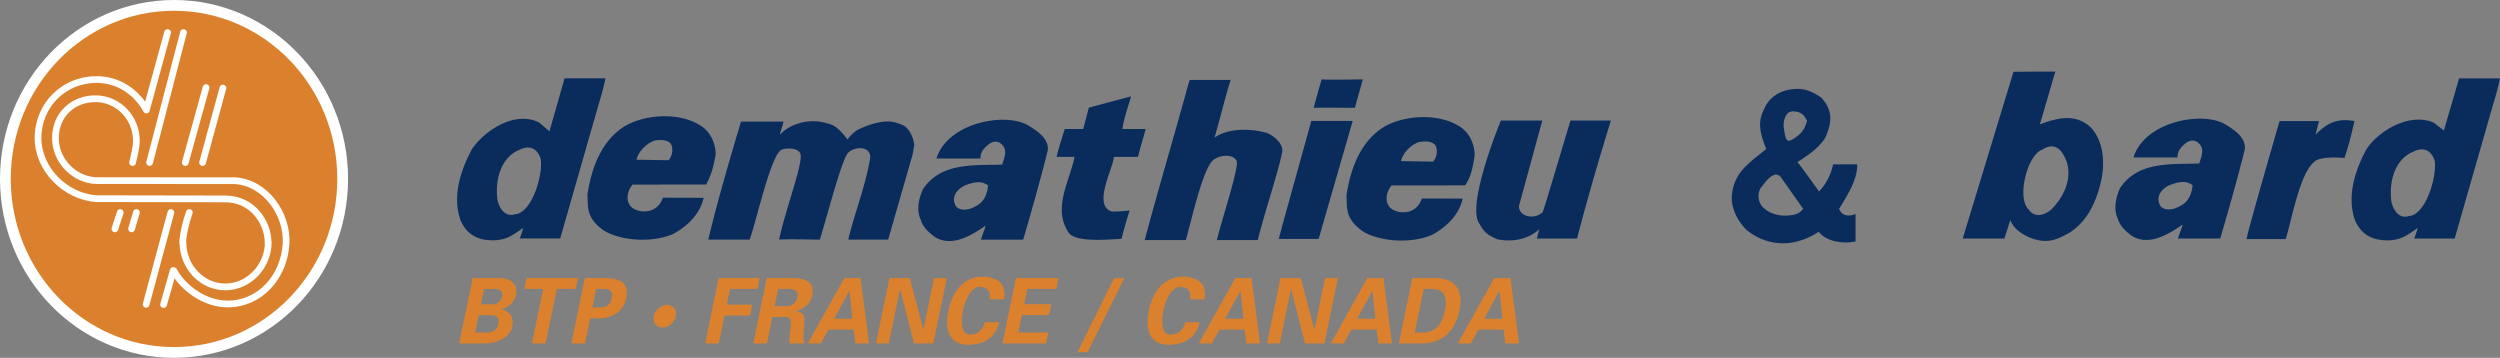 <?xml version="1.0" encoding="UTF-8" standalone="no"?>
<svg
   xmlns:dc="http://purl.org/dc/elements/1.1/"
   xmlns:cc="http://creativecommons.org/ns#"
   xmlns:rdf="http://www.w3.org/1999/02/22-rdf-syntax-ns#"
   xmlns:svg="http://www.w3.org/2000/svg"
   xmlns="http://www.w3.org/2000/svg"
   id="svg14"
   version="1.1"
   viewBox="0 0 176.128 25.209"
   height="326.955"
   width="2284.339">
  <rect x="0" y="0" width="176.128" height="25.209" fill="#808080" stroke="none"/>
  <defs
     id="defs18" />
  <path
     style="clip-rule:evenodd;fill:#0a2c5c;fill-rule:evenodd"
     id="path4"
     d="m 95.453,7.597 c -0.885,0 -1.6,-0.027 -2.904,0 0.15,-0.583 0.451,-1.633 0.559,-2.003 0.838,0.041 2.146,0 2.904,0 z M 92.9,16.833 h -2.812 l 0.359,-1.336 1.889,-6.802 0.041,-0.174 h 2.922 z m -4.287,0.081 h -2.885 c 0.451,-1.801 1.677,-5.437 1.362,-5.633 -0.334,-0.508 -1.29,-0.267 -1.488,-0.082 -0.757,0.279 -1.55,3.877 -2.055,5.715 h -2.903 c 0.97,-3.639 2.092,-7.384 3.083,-11.002 l 0.09,-0.279 h 2.885 c -0.415,1.299 -0.793,2.913 -1.136,4.062 0.932,-0.669 2.506,-0.658 3.627,-0.346 0.488,0.155 1.164,0.713 1.15,1.274 -0.179,1.169 -1.212,4.189 -1.73,6.291 z m -8.44,-5.86 h -1.695 c -0.098,0.919 -1.514,3.451 -0.136,3.85 0.659,0.008 0.912,-0.064 1.236,-0.064 -0.181,0.574 -0.522,1.762 -0.559,1.984 -1.244,0.074 -3.372,0.26 -3.783,-0.508 -1.075,-1.705 0.156,-3.633 0.465,-5.262 h -1.263 c 0.153,-0.681 0.469,-1.614 0.577,-1.966 h 1.298 L 76.71,7.585 79.685,6.788 c -0.198,0.705 -0.487,1.484 -0.613,2.301 h 1.641 c -0.198,0.741 -0.396,1.371 -0.54,1.965 z m -17.6,5.826 H 59.76 c 0.451,-1.875 1.192,-3.723 1.515,-5.585 0.252,-1.039 -1.082,-1.02 -1.533,-0.519 -0.452,0.502 -1.407,4.249 -1.983,6.104 -0.938,0 -2.001,-0.049 -2.867,0 0.379,-1.93 1.785,-5.604 1.48,-6.086 -0.196,-0.418 -1.164,-0.401 -1.426,-0.167 -0.721,0.723 -1.604,4.712 -2.127,6.253 h -2.921 c 0.61,-2.574 1.569,-5.863 2.308,-8.312 h 2.993 c -0.054,0.241 -0.162,0.557 -0.271,0.946 0.703,-0.817 2.14,-1.204 3.318,-0.832 0,0 0.413,0.075 0.721,0.331 0.379,0.315 0.739,0.816 0.739,0.816 0,0 0.298,-0.441 0.703,-0.668 0.397,-0.222 1.767,-0.797 2.651,-0.538 0.459,0.154 0.919,0.186 1.26,1.15 l 0.092,0.408 -0.108,0.668 z M 49.747,12.999 C 50.134,12.3 50.295,11.627 50.421,10.858 50.403,9.997 49.981,9.16 49.208,8.763 47.747,7.912 45.466,8.059 44.041,8.871 c -1.687,1.046 -2.375,2.966 -2.659,4.862 0.077,0.713 -0.182,1.621 1.225,2.549 1.133,0.65 3.283,0.877 4.851,0.186 0.487,-0.279 1.785,-1.059 2.116,-2.533 -2.874,-0.008 -2.116,-0.008 -2.874,-0.008 -0.45,1.334 -1.987,1.068 -2.326,0.531 -0.312,-0.451 -0.13,-1.072 0.191,-1.453 z M 46.132,9.903 c 0.492,-0.083 1.14,-0.059 1.219,0.477 0.054,0.356 -0.047,0.674 -0.252,0.909 l -2.253,-0.038 c 0.122,-0.593 0.736,-1.178 1.286,-1.348 z m 57.089,3.155 c 0.469,-0.688 0.547,-1.371 0.674,-2.141 -0.02,-0.861 -0.441,-1.697 -1.215,-2.094 -1.461,-0.851 -3.742,-0.704 -5.166,0.108 -1.686,1.046 -2.375,2.966 -2.658,4.861 0.076,0.715 -0.182,1.621 1.225,2.549 1.133,0.65 3.283,0.877 4.85,0.186 0.488,-0.279 1.785,-1.059 2.117,-2.533 -2.875,-0.008 -2.117,-0.008 -2.875,-0.008 -0.449,1.334 -1.986,1.07 -2.324,0.531 -0.312,-0.451 -0.131,-1.072 0.191,-1.453 z m -3.229,-3.056 c 0.492,-0.083 1.141,-0.059 1.219,0.477 0.055,0.357 -0.047,0.675 -0.252,0.909 L 98.705,11.35 c 0.123,-0.592 0.736,-1.178 1.287,-1.348 z m 11.117,6.804 h -2.832 c 0.055,-0.26 0.172,-0.672 0.172,-0.672 0,0 -0.982,1.098 -2.947,0.729 -0.488,-0.215 -0.939,-0.428 -1.244,-1.059 -1.041,-1.225 1.479,-7.31 1.479,-7.31 h 2.92 l -1.641,6.011 c -0.035,0.779 1.119,1.002 1.678,0.426 0.234,-0.686 1.316,-4.34 1.947,-6.437 h 2.848 c -1.532,4.945 -2.452,8.56 -2.38,8.312 z m 18.454,-2.09 c 0.281,-0.455 0.609,-0.975 0.865,-1.512 0.252,-0.537 0.432,-1.096 0.41,-1.629 h -1.696 a 4.031,4.031 0 0 1 -0.598,1.434 c -0.215,0.318 -0.395,0.477 -0.395,0.477 0,0 -0.322,-0.455 -0.672,-0.939 -0.35,-0.485 -0.729,-1 -0.842,-1.121 0.053,-0.056 0.432,-0.273 0.855,-0.591 0.423,-0.318 0.893,-0.735 1.127,-1.189 0.238,-0.546 0.359,-1.017 0.324,-1.459 -0.033,-0.442 -0.223,-0.857 -0.607,-1.293 a 3.94,3.94 0 0 0 -0.895,-0.487 2.245,2.245 0 0 0 -1.031,-0.133 2.745,2.745 0 0 0 -1.129,0.311 2.21,2.21 0 0 0 -0.875,0.849 c -0.223,0.442 -0.381,0.795 -0.402,1.245 -0.02,0.45 0.098,0.995 0.432,1.82 -0.496,0.41 -1.125,0.859 -1.609,1.389 a 3.137,3.137 0 0 0 -0.811,1.839 c -0.066,0.67 0.188,1.297 0.453,1.734 0.264,0.439 0.555,0.711 0.555,0.711 0,0 0.539,0.516 1.445,0.795 0.906,0.277 2.184,0.316 3.66,-0.637 0.271,0.34 0.697,0.559 1.168,0.67 a 3.36,3.36 0 0 0 1.432,0.012 v -1.931 c -0.252,0.092 -0.486,0.129 -0.688,0.078 -0.202,-0.051 -0.363,-0.189 -0.476,-0.443 z m -3.395,-6.852 c 0.201,-0.042 0.516,0.001 0.734,0.13 0.229,0.135 0.404,0.518 0.404,0.518 0,0 -0.115,0.503 -0.396,0.812 -0.238,0.262 -0.543,0.476 -0.762,0.562 -0.188,0.086 -0.287,-0.025 -0.348,-0.205 -0.062,-0.179 -0.084,-0.426 -0.121,-0.612 a 1.526,1.526 0 0 1 0.062,-0.738 c 0.081,-0.235 0.224,-0.425 0.427,-0.467 z m -0.102,7.309 c -0.332,0.041 -0.684,0.012 -1.004,-0.08 -0.32,-0.092 -0.611,-0.248 -0.824,-0.457 a 1.11,1.11 0 0 1 -0.346,-0.764 c -0.016,-0.285 0.072,-0.57 0.268,-0.773 0.146,-0.205 0.373,-0.498 0.617,-0.666 0.244,-0.168 0.504,-0.208 0.717,0.092 l 0.77,1.092 0.77,1.094 c -0.137,0.186 -0.299,0.295 -0.467,0.361 -0.168,0.066 -0.342,0.09 -0.501,0.101 z M 39.773,5.52 A 749.85,749.85 0 0 1 38.709,9.249 L 37.988,8.637 c -1.681,-0.872 -3.86,0.552 -4.743,1.877 -0.769,1.443 -1.397,3.246 -0.813,4.976 0.308,0.717 0.796,1.217 1.655,1.387 1.413,0.221 1.966,-0.27 2.781,-0.822 0,0 -0.124,0.412 -0.25,0.746 h 2.849 L 42.19,7.302 c 0.216,-0.705 0.343,-1.207 0.469,-1.781 z m -3.5,9.577 c -0.724,0.227 -1.119,-0.492 -1.228,-1.027 -0.214,-1.76 0.469,-3.104 1.571,-3.522 0.647,-0.325 1.226,-0.141 1.478,0.649 0.174,1.088 -0.611,3.822 -1.821,3.9 z m 128.905,-3.97 c -0.662,-0.038 -1.172,-0.074 -1.82,0.093 -1.24,0.385 -1.84,4.062 -2.326,5.621 h -2.76 c 0.037,-0.287 0.721,-2.764 2.326,-8.311 h 2.777 l -0.248,0.971 c 0.914,-0.971 1.717,-1.162 2.754,-0.971 -0.18,0.687 -0.26,1.19 -0.523,2.004 z M 156.67,8.7 c -1.682,-0.86 -5.59,-0.093 -6.365,2.393 h 3.102 c -0.02,-0.519 0.379,-0.834 0.525,-0.96 0.322,-0.292 0.826,-0.375 1.152,0.193 0.168,0.388 -0.037,0.841 -0.146,1.194 -2.049,0.061 -4.311,-0.156 -5.574,1.727 -0.297,0.619 -0.48,1.479 -0.172,2.135 0.166,0.537 0.482,0.832 0.951,1.203 1.199,0.799 2.605,-0.062 3.623,-0.762 -0.072,0.316 -0.27,0.762 -0.324,0.984 h 2.975 c 0.604,-2.041 1.371,-4.788 1.732,-6.29 0.107,-0.908 -0.958,-1.501 -1.479,-1.817 z m -3.402,5.965 c -0.377,0.145 -1.012,0.166 -1.148,-0.342 -0.223,-0.627 0.303,-1.094 0.766,-1.295 0.574,-0.211 1.102,-0.342 1.588,0.021 -0.13,1.05 -0.568,1.359 -1.206,1.616 z m 19.974,-9.141 c -0.342,1.224 -1.07,3.667 -1.07,3.667 l -0.715,-0.55 c -1.701,-0.73 -3.859,0.552 -4.742,1.876 -0.77,1.444 -1.398,3.246 -0.814,4.976 0.309,0.717 0.797,1.217 1.656,1.387 1.412,0.221 1.965,-0.27 2.779,-0.822 0,0 -0.123,0.412 -0.25,0.746 h 2.85 l 2.723,-9.499 a 20.9,20.9 0 0 0 0.469,-1.781 z m -3.539,9.7 c -0.723,0.229 -1.117,-0.49 -1.227,-1.025 -0.215,-1.76 0.469,-3.105 1.572,-3.523 0.646,-0.325 1.225,-0.141 1.479,0.649 0.172,1.087 -0.615,3.823 -1.824,3.899 z m -22.39,-6.232 c -1.027,-0.964 -2.221,-0.756 -3.605,-0.227 0.363,-1.183 0.734,-2.537 1.096,-3.72 -0.957,0 -1.857,0 -2.951,0.013 l -3.578,11.748 h 2.939 c 0.09,-0.297 0,0 0.414,-1.299 0.289,0.816 1.344,1.283 1.947,1.41 0.863,0.189 1.492,-0.113 2.219,-0.52 1.262,-0.816 1.82,-2.078 2.162,-3.357 0.376,-1.405 0.294,-3.026 -0.643,-4.048 z m -2.79,5.763 c -0.408,0.352 -1.15,0.662 -1.582,0.023 -0.902,-0.832 -0.098,-3.874 0.918,-4.223 0.672,-0.459 1.238,-0.235 1.551,0.433 0.613,1.03 0.34,2.521 -0.887,3.767 z M 72.337,8.777 C 70.655,7.916 66.747,8.684 65.972,11.17 h 3.101 c -0.018,-0.52 0.379,-0.835 0.527,-0.96 0.321,-0.293 0.826,-0.376 1.151,0.193 0.168,0.389 -0.037,0.841 -0.146,1.193 -2.049,0.062 -4.312,-0.155 -5.576,1.727 -0.296,0.621 -0.48,1.479 -0.171,2.135 0.166,0.537 0.483,0.832 0.952,1.203 1.2,0.801 2.605,-0.062 3.624,-0.76 -0.072,0.314 -0.271,0.76 -0.325,0.982 h 2.975 c 0.604,-2.041 1.371,-4.787 1.731,-6.29 C 73.924,9.685 72.86,9.092 72.337,8.777 Z m -3.924,5.906 c -0.377,0.143 -1.012,0.164 -1.15,-0.342 -0.223,-0.627 0.303,-1.096 0.767,-1.297 0.575,-0.209 1.101,-0.341 1.587,0.021 -0.129,1.05 -0.566,1.36 -1.204,1.618 z" />
  <path
     style="fill:none;stroke:#000000;stroke-width:0.474;stroke-linecap:round;stroke-linejoin:round;stroke-miterlimit:2.613"
     id="path6"
     stroke-miterlimit="2.613"
     d="M 4.828,16.958 4.827,16.987" />
  <path
     style="clip-rule:evenodd;fill:#db812e;fill-rule:evenodd;stroke:#ffffff;stroke-width:0.758;stroke-miterlimit:2.613"
     id="path8"
     stroke-miterlimit="2.613"
     d="m 12.261,24.83 c 6.562,0 11.881,-5.475 11.881,-12.226 C 24.142,5.853 18.822,0.379 12.261,0.379 5.699,0.379 0.379,5.853 0.379,12.604 0.379,19.355 5.699,24.83 12.261,24.83 Z" />
  <path
     style="fill:none;stroke:#ffffff;stroke-width:0.474;stroke-linecap:round;stroke-linejoin:round;stroke-miterlimit:2.613"
     id="path10"
     stroke-miterlimit="2.613"
     d="m 15.877,20.212 c 1.662,0 3.024,-1.453 3.024,-3.162 m -6.016,0.02 c 0,1.713 1.329,3.143 2.992,3.143 m 3.01,-2.999 0.001,-0.1 c 0,-1.498 -1.141,-3.1 -3.012,-3.1 -0.045,0 -0.091,0.002 -0.136,0.004 m -2.402,0.954 c -0.2,0.527 -0.451,1.52 -0.468,2.133 M 15.705,6.2 14.273,11.451 m -2.468,-9.156 -1.49,5.44 m 0,0.016 C 9.608,6.468 8.331,5.602 6.794,5.602 4.522,5.602 2.68,7.385 2.68,9.723 c 0,2.219 1.923,4.087 4.035,4.267 m 0.002,0.007 9.242,0.016 m -3.752,5.043 -0.682,2.4 M 9.341,11.451 c 0.104,-0.489 0.266,-1.01 0.266,-1.531 0,-1.637 -1.29,-2.965 -2.882,-2.965 -1.592,0 -2.82,1.135 -2.82,2.773 0,1.638 1.384,2.998 2.976,2.998 m -0.001,0 9.655,0.004 m 0,0 c 2.145,0.118 3.743,2.332 3.617,4.451 -0.14,2.336 -1.842,4.234 -4.115,4.234 -1.544,0 -3.092,-1.051 -3.795,-2.346 m 0.683,-16.774 -2.386,9.156 m 1.499,3.521 -1.743,6.469 M 14.517,6.169 13.054,11.451 M 9.611,14.972 9.269,16.124 M 8.47,14.972 8.096,16.124" />
  <path
     style="clip-rule:evenodd;fill:#db812e;fill-rule:evenodd"
     id="path12"
     d="m 33.469,23.429 0.252,-1.225 h 0.75 c 0.453,0 0.745,0.084 0.636,0.613 -0.109,0.529 -0.437,0.611 -0.889,0.611 h -0.749 z m 0.411,-1.988 0.224,-1.084 h 0.75 c 0.403,0 0.59,0.172 0.514,0.541 -0.076,0.369 -0.335,0.543 -0.738,0.543 z m 0.162,2.754 c 0.677,0.051 1.862,-0.281 2.05,-1.193 0.139,-0.676 -0.199,-1.076 -0.738,-1.197 l 0.003,-0.014 c 0.478,-0.152 0.891,-0.504 0.996,-1.008 0.186,-0.898 -0.562,-1.242 -1.372,-1.191 h -1.68 l -0.951,4.604 h 1.692 z m 3.052,-4.604 h 3.626 l -0.158,0.766 h -1.333 l -0.793,3.838 h -0.96 l 0.793,-3.838 h -1.333 z m 4.912,0.766 c 0.527,0.025 1.261,-0.166 1.092,0.65 -0.169,0.816 -0.823,0.625 -1.362,0.65 z m -0.794,3.838 0.367,-1.773 h 0.7 c 1.004,-0.031 1.669,-0.58 1.842,-1.414 0.241,-1.168 -0.545,-1.41 -1.536,-1.416 h -1.382 l -0.952,4.604 h 0.961 z m 5.462,-1.115 c -0.428,0 -0.703,-0.352 -0.61,-0.799 0.085,-0.439 0.506,-0.797 0.939,-0.797 0.428,0 0.701,0.357 0.61,0.797 -0.09,0.441 -0.511,0.799 -0.939,0.799 z m 3.005,1.115 0.951,-4.604 h 2.888 l -0.158,0.766 h -1.927 l -0.229,1.109 H 53 l -0.158,0.764 h -1.797 l -0.406,1.965 z m 5.144,-3.838 h 0.806 c 0.42,0.006 0.633,0.178 0.548,0.586 -0.084,0.408 -0.377,0.625 -0.8,0.631 h -0.806 z m -0.41,1.982 h 1.016 c 0.313,0.012 0.303,0.363 0.275,0.619 -0.042,0.414 -0.084,0.828 -0.088,1.236 h 1.06 C 56.549,23.94 56.623,23.397 56.641,23.104 56.692,22.465 56.788,22 56.068,21.916 l 0.003,-0.012 c 0.576,-0.121 1.036,-0.518 1.16,-1.117 0.193,-0.936 -0.541,-1.191 -1.308,-1.197 H 54.02 l -0.951,4.604 h 0.961 z m 4.358,0.116 1.062,-1.965 h 0.013 l 0.208,1.965 z m -0.942,1.74 0.536,-0.975 h 1.773 l 0.121,0.975 h 0.967 l -0.604,-4.604 h -1.14 l -2.569,4.604 z m 6.563,0 -0.976,-3.826 -0.015,0.013 -0.788,3.813 h -0.899 l 0.952,-4.604 h 1.425 l 0.956,3.621 0.016,-0.013 0.745,-3.608 h 0.899 l -0.952,4.604 z m 5.322,-3.114 c 0.106,-0.482 -0.099,-0.871 -0.675,-0.871 -0.682,0 -1.07,1.037 -1.203,1.682 -0.133,0.645 -0.174,1.684 0.507,1.684 0.577,0 0.942,-0.389 1.036,-0.873 h 1.022 c -0.281,1.154 -1.177,1.588 -2.206,1.588 -1.295,0 -1.661,-1.053 -1.383,-2.398 0.278,-1.344 1.079,-2.396 2.374,-2.396 1.029,0 1.745,0.434 1.55,1.586 h -1.022 z m 1.858,-1.49 h 3 l -0.158,0.766 h -2.039 l -0.223,1.076 h 1.909 l -0.158,0.766 h -1.909 l -0.255,1.23 h 2.108 l -0.159,0.766 h -3.067 z m 5.058,5.215 h -0.725 l 2.59,-5.215 h 0.718 z m 7.203,-3.725 c 0.106,-0.482 -0.099,-0.871 -0.675,-0.871 -0.682,0 -1.07,1.037 -1.203,1.682 -0.133,0.645 -0.174,1.684 0.508,1.684 0.576,0 0.941,-0.389 1.035,-0.873 h 1.023 c -0.282,1.154 -1.177,1.588 -2.206,1.588 -1.295,0 -1.661,-1.053 -1.382,-2.398 0.277,-1.344 1.078,-2.396 2.373,-2.396 1.028,0 1.745,0.434 1.55,1.586 h -1.023 z m 2.487,1.374 1.062,-1.965 h 0.012 l 0.208,1.965 z m -0.943,1.74 0.536,-0.975 h 1.772 l 0.121,0.975 h 0.967 l -0.605,-4.604 h -1.14 l -2.569,4.604 z m 6.562,0 -0.974,-3.826 -0.016,0.013 -0.787,3.813 h -0.898 l 0.951,-4.604 h 1.424 l 0.957,3.621 0.015,-0.013 0.744,-3.608 h 0.901 l -0.951,4.604 z m 3.676,-1.74 1.064,-1.965 h 0.012 l 0.207,1.965 z m -0.941,1.74 0.535,-0.975 h 1.773 l 0.121,0.975 h 0.967 l -0.605,-4.604 h -1.139 l -2.57,4.604 z m 5.633,-3.838 h 0.496 c 1.143,-0.014 1.143,0.803 0.99,1.535 -0.152,0.734 -0.486,1.551 -1.625,1.537 h -0.496 z m -1.754,3.838 h 1.525 c 1.393,0.012 2.406,-0.701 2.738,-2.303 0.33,-1.6 -0.391,-2.314 -1.787,-2.301 h -1.525 z m 6.011,-1.74 1.064,-1.965 h 0.012 l 0.207,1.965 z m -0.941,1.74 0.537,-0.975 h 1.771 l 0.121,0.975 h 0.967 l -0.605,-4.604 h -1.139 l -2.57,4.604 z" />
</svg>

